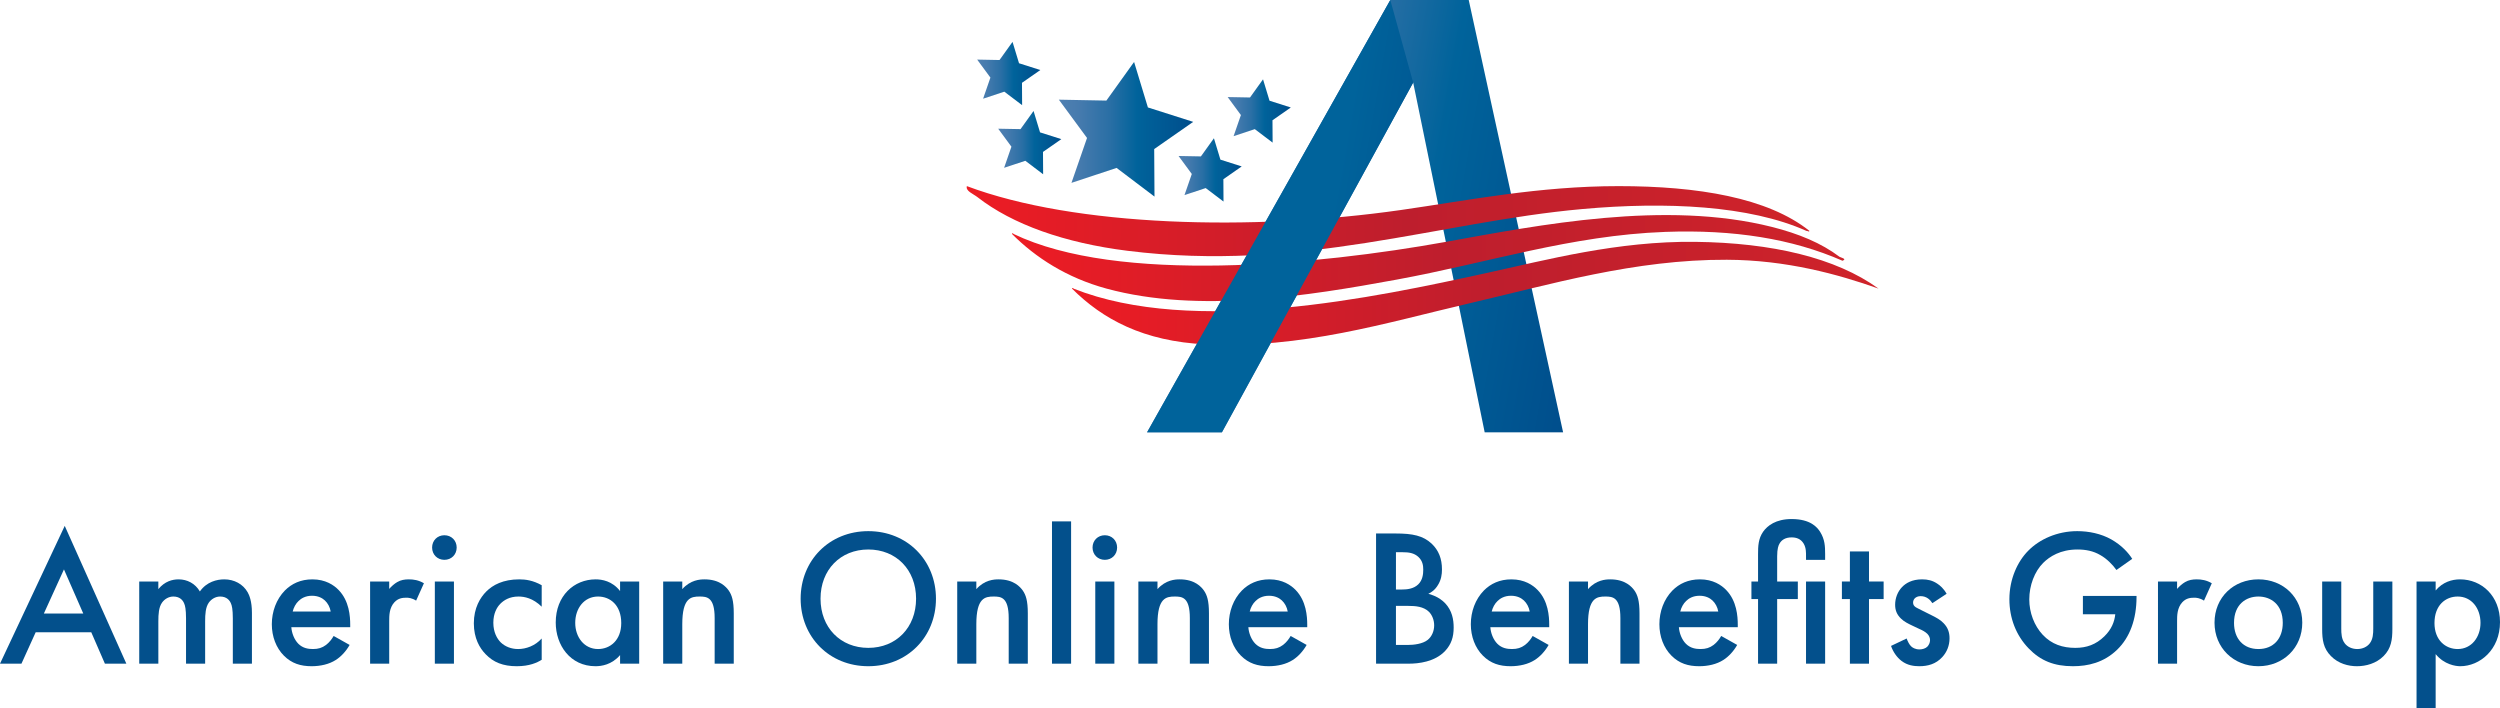 <?xml version="1.0" encoding="utf-8"?>
<!-- Generator: Adobe Illustrator 26.0.1, SVG Export Plug-In . SVG Version: 6.00 Build 0)  -->
<svg version="1.1" id="Layer_1" xmlns="http://www.w3.org/2000/svg" xmlns:xlink="http://www.w3.org/1999/xlink" x="0px" y="0px"
	 viewBox="0 0 3145.173 891.186" enable-background="new 0 0 3145.173 891.186" xml:space="preserve">
<g>
	<g>
		
			<linearGradient id="SVGID_1_" gradientUnits="userSpaceOnUse" x1="1100.855" y1="271.931" x2="1624.248" y2="271.931" gradientTransform="matrix(1 0 -0.176 1 438.118 0)">
			<stop  offset="0" style="stop-color:#5080B1"/>
			<stop  offset="0.143" style="stop-color:#477BAE"/>
			<stop  offset="0.38" style="stop-color:#2A6FA5"/>
			<stop  offset="0.584" style="stop-color:#00639B"/>
			<stop  offset="1" style="stop-color:#004E8C"/>
		</linearGradient>
		<path fill="url(#SVGID_1_)" d="M1819.75,308.062l-41.874-204.234l-240.631,440.034h-94.155L1749.106,0h98.655l118.721,543.863
			h-98.655l-30.27-148.325"/>
	</g>
	<g>
		
			<linearGradient id="SVGID_00000138534044451063508290000008384561795563574158_" gradientUnits="userSpaceOnUse" x1="1216.152" y1="278.209" x2="2276.408" y2="278.209">
			<stop  offset="0" style="stop-color:#ED1C24"/>
			<stop  offset="0.522" style="stop-color:#BE1E2D"/>
			<stop  offset="1" style="stop-color:#CF232A"/>
		</linearGradient>
		<path fill-rule="evenodd" clip-rule="evenodd" fill="url(#SVGID_00000138534044451063508290000008384561795563574158_)" d="
			M1216.382,234.157c136.202,51.137,359.022,56.842,546.075,30.042c86.438-12.383,173.366-30.042,273.981-30.042
			c99.473,0,187.669,14.551,239.97,56.331c-0.839,1.821-1.661-0.126-3.78,0c-71.497-32.091-176.779-36.943-281.54-27.539
			c-181.896,16.327-353.954,79.903-572.527,52.577c-79.028-9.88-144.82-33.123-188.951-67.599
			C1224.431,243.882,1214.518,240.335,1216.382,234.157z"/>
		
			<linearGradient id="SVGID_00000088833907967314642790000005475346358812240786_" gradientUnits="userSpaceOnUse" x1="1273.067" y1="324.668" x2="2320.232" y2="324.668">
			<stop  offset="0" style="stop-color:#ED1C24"/>
			<stop  offset="0.522" style="stop-color:#BE1E2D"/>
			<stop  offset="1" style="stop-color:#CF232A"/>
		</linearGradient>
		<path fill-rule="evenodd" clip-rule="evenodd" fill="url(#SVGID_00000088833907967314642790000005475346358812240786_)" d="
			M1273.067,294.246c0.361-1.422,1.898-0.696,1.891,0c131.689,63.476,382.313,39.194,544.182,10.013
			c117.105-21.111,275.714-52.654,410.03-18.777c33.801,8.527,62.282,20.383,85.027,37.554c1.117,0.843,10.15,2.669,3.778,5.007
			c-63.364-27.781-137.08-39.453-222.964-36.302c-118.783,4.359-221.71,38.706-338.225,60.087
			c-111.135,20.395-248.794,42.743-364.677,11.266C1342.156,349.526,1302.843,324.128,1273.067,294.246z"/>
		
			<linearGradient id="SVGID_00000152963449632715958280000004553693113833852572_" gradientUnits="userSpaceOnUse" x1="1348.65" y1="369.038" x2="2363.326" y2="369.038">
			<stop  offset="0" style="stop-color:#ED1C24"/>
			<stop  offset="0.522" style="stop-color:#BE1E2D"/>
			<stop  offset="1" style="stop-color:#CF232A"/>
		</linearGradient>
		<path fill-rule="evenodd" clip-rule="evenodd" fill="url(#SVGID_00000152963449632715958280000004553693113833852572_)" d="
			M1348.65,363.095c0.36-1.421,1.895-0.694,1.89,0c150.857,59.771,377.482,11.55,521.509-20.029
			c73.17-16.042,163.297-40.006,260.756-38.807c96.333,1.187,176.723,19.896,230.522,58.836
			c-50.858-18.042-115.926-36.001-190.843-36.302c-116.064-0.468-222.114,31.086-324.998,55.08
			c-104.065,24.268-209.467,57.076-330.667,51.324C1438.513,429.481,1387.172,401.544,1348.65,363.095z"/>
	</g>
	<g>
		<defs>
			<polygon id="SVGID_00000170966538120053856720000000457059539987785877_" points="1391.894,126.543 1332.105,125.385 
				1367.551,173.553 1347.963,230.065 1404.731,211.237 1452.428,247.328 1452.068,187.524 1501.124,153.317 1444.131,135.171 
				1426.754,77.943 			"/>
		</defs>
		<clipPath id="SVGID_00000034800297476653216440000006154197310165403571_">
			<use xlink:href="#SVGID_00000170966538120053856720000000457059539987785877_"  overflow="visible"/>
		</clipPath>
		
			<linearGradient id="SVGID_00000045612791862955973800000002046369012402893222_" gradientUnits="userSpaceOnUse" x1="800.913" y1="969.408" x2="805.833" y2="969.408" gradientTransform="matrix(34.357 0 0 -34.357 -26185.195 33468.957)">
			<stop  offset="0" style="stop-color:#5080B1"/>
			<stop  offset="0.143" style="stop-color:#477BAE"/>
			<stop  offset="0.38" style="stop-color:#2A6FA5"/>
			<stop  offset="0.584" style="stop-color:#00639B"/>
			<stop  offset="1" style="stop-color:#004E8C"/>
		</linearGradient>
		
			<rect x="1332.105" y="77.943" clip-path="url(#SVGID_00000034800297476653216440000006154197310165403571_)" fill="url(#SVGID_00000045612791862955973800000002046369012402893222_)" width="169.02" height="169.385"/>
	</g>
	<g>
		<defs>
			<polygon id="SVGID_00000046308658288409102530000018180789613522762684_" points="1283.883,162.455 1255.778,161.912 
				1272.44,184.554 1263.235,211.118 1289.922,202.263 1312.334,219.232 1312.162,191.117 1335.227,175.042 1308.438,166.515 
				1300.276,139.611 			"/>
		</defs>
		<clipPath id="SVGID_00000066513284225186460910000003013229458824775865_">
			<use xlink:href="#SVGID_00000046308658288409102530000018180789613522762684_"  overflow="visible"/>
		</clipPath>
		
			<linearGradient id="SVGID_00000080178797286782259260000018424983212519736477_" gradientUnits="userSpaceOnUse" x1="788.024" y1="962.167" x2="792.943" y2="962.167" gradientTransform="matrix(16.149 0 0 -16.149 -11470.335 15717.841)">
			<stop  offset="0" style="stop-color:#5080B1"/>
			<stop  offset="0.143" style="stop-color:#477BAE"/>
			<stop  offset="0.38" style="stop-color:#2A6FA5"/>
			<stop  offset="0.584" style="stop-color:#00639B"/>
			<stop  offset="1" style="stop-color:#004E8C"/>
		</linearGradient>
		
			<rect x="1255.778" y="139.611" clip-path="url(#SVGID_00000066513284225186460910000003013229458824775865_)" fill="url(#SVGID_00000080178797286782259260000018424983212519736477_)" width="79.448" height="79.622"/>
	</g>
	<g>
		<defs>
			<polygon id="SVGID_00000122707715669989887460000010110693600996819642_" points="1257.441,75.516 1229.336,74.969 
				1246.006,97.616 1236.797,124.174 1263.48,115.324 1285.897,132.293 1285.728,104.174 1308.789,88.103 1281.996,79.572 
				1273.833,52.672 			"/>
		</defs>
		<clipPath id="SVGID_00000131340002614351911040000011633425805253082038_">
			<use xlink:href="#SVGID_00000122707715669989887460000010110693600996819642_"  overflow="visible"/>
		</clipPath>
		
			<linearGradient id="SVGID_00000160907887169419834870000007910781663639706241_" gradientUnits="userSpaceOnUse" x1="786.71" y1="966.444" x2="791.63" y2="966.444" gradientTransform="matrix(16.15 0 0 -16.15 -11476.346 15700.94)">
			<stop  offset="0" style="stop-color:#5080B1"/>
			<stop  offset="0.143" style="stop-color:#477BAE"/>
			<stop  offset="0.38" style="stop-color:#2A6FA5"/>
			<stop  offset="0.584" style="stop-color:#00639B"/>
			<stop  offset="1" style="stop-color:#004E8C"/>
		</linearGradient>
		
			<rect x="1229.336" y="52.672" clip-path="url(#SVGID_00000131340002614351911040000011633425805253082038_)" fill="url(#SVGID_00000160907887169419834870000007910781663639706241_)" width="79.453" height="79.622"/>
	</g>
	<g>
		<defs>
			<polygon id="SVGID_00000023978881770803451940000014773814281016889480_" points="1510.814,196.781 1482.7,196.229 
				1499.361,218.877 1490.156,245.44 1516.839,236.595 1539.251,253.558 1539.088,225.449 1562.153,209.364 1535.355,200.841 
				1527.202,173.937 			"/>
		</defs>
		<clipPath id="SVGID_00000179637597625420445460000016844334801989114810_">
			<use xlink:href="#SVGID_00000023978881770803451940000014773814281016889480_"  overflow="visible"/>
		</clipPath>
		
			<linearGradient id="SVGID_00000088841779232987532940000013855863291605301948_" gradientUnits="userSpaceOnUse" x1="799.209" y1="960.461" x2="804.128" y2="960.461" gradientTransform="matrix(16.15 0 0 -16.15 -11424.838 15725.581)">
			<stop  offset="0" style="stop-color:#5080B1"/>
			<stop  offset="0.143" style="stop-color:#477BAE"/>
			<stop  offset="0.38" style="stop-color:#2A6FA5"/>
			<stop  offset="0.584" style="stop-color:#00639B"/>
			<stop  offset="1" style="stop-color:#004E8C"/>
		</linearGradient>
		
			<rect x="1482.7" y="173.937" clip-path="url(#SVGID_00000179637597625420445460000016844334801989114810_)" fill="url(#SVGID_00000088841779232987532940000013855863291605301948_)" width="79.453" height="79.621"/>
	</g>
	<g>
		<defs>
			<polygon id="SVGID_00000025418769550564346280000012401399365020005045_" points="1572.588,122.646 1544.479,122.099 
				1561.135,144.746 1551.93,171.304 1578.613,162.455 1601.035,179.423 1600.866,151.314 1623.927,135.224 1597.138,126.706 
				1588.971,99.802 			"/>
		</defs>
		<clipPath id="SVGID_00000139971948057222439840000002456170680261742999_">
			<use xlink:href="#SVGID_00000025418769550564346280000012401399365020005045_"  overflow="visible"/>
		</clipPath>
		
			<linearGradient id="SVGID_00000155130466935731519410000009655111710466136965_" gradientUnits="userSpaceOnUse" x1="802.256" y1="964.119" x2="807.176" y2="964.119" gradientTransform="matrix(16.15 0 0 -16.15 -11412.283 15710.519)">
			<stop  offset="0" style="stop-color:#5080B1"/>
			<stop  offset="0.143" style="stop-color:#477BAE"/>
			<stop  offset="0.38" style="stop-color:#2A6FA5"/>
			<stop  offset="0.584" style="stop-color:#00639B"/>
			<stop  offset="1" style="stop-color:#004E8C"/>
		</linearGradient>
		
			<rect x="1544.479" y="99.802" clip-path="url(#SVGID_00000139971948057222439840000002456170680261742999_)" fill="url(#SVGID_00000155130466935731519410000009655111710466136965_)" width="79.453" height="79.622"/>
	</g>
	<g>
		
			<linearGradient id="SVGID_00000021798311632742662890000005806234337683477388_" gradientUnits="userSpaceOnUse" x1="1100.855" y1="271.931" x2="1469.172" y2="271.931" gradientTransform="matrix(1 0 -0.176 1 438.118 0)">
			<stop  offset="0" style="stop-color:#00639B"/>
			<stop  offset="0.498" style="stop-color:#00639B"/>
			<stop  offset="1" style="stop-color:#004E8C"/>
		</linearGradient>
		<path fill="url(#SVGID_00000021798311632742662890000005806234337683477388_)" d="M1837.557,395.537 M1777.876,103.828
			l-240.631,440.034h-94.155L1749.106,0"/>
	</g>
	<g>
		<path fill="#03508C" d="M114.808,795.417H44.893l-17.908,39.535H0l81.444-173.365l77.52,173.365h-26.985L114.808,795.417z
			 M104.75,771.844l-24.286-55.497l-25.268,55.497H104.75z"/>
		<path fill="#03508C" d="M175.155,731.572h24.041v9.577c8.095-9.822,17.663-12.278,25.513-12.278
			c10.794,0,20.852,5.157,26.74,15.225c8.586-12.277,21.587-15.225,30.664-15.225c12.511,0,23.55,5.894,29.438,16.207
			c1.962,3.438,5.397,11.051,5.397,26.029v63.846h-24.041v-56.97c0-11.541-1.227-16.207-2.208-18.417
			c-1.472-3.929-5.152-9.086-13.738-9.086c-5.888,0-11.04,3.192-14.229,7.612c-4.17,5.894-4.661,14.733-4.661,23.574v53.286h-24.041
			v-56.97c0-11.541-1.227-16.207-2.208-18.417c-1.472-3.929-5.151-9.086-13.738-9.086c-5.887,0-11.039,3.192-14.228,7.612
			c-4.17,5.894-4.661,14.733-4.661,23.574v53.286h-24.041V731.572z"/>
		<path fill="#03508C" d="M439.853,811.378c-4.416,7.858-10.794,14.734-17.417,18.908c-8.341,5.402-19.38,7.858-30.419,7.858
			c-13.738,0-25.022-3.438-34.835-13.261c-9.812-9.822-15.209-24.064-15.209-39.535c0-15.961,5.643-31.432,16.436-42.481
			c8.586-8.595,19.871-13.997,34.59-13.997c16.436,0,26.984,7.121,33.118,13.506c13.247,13.752,14.474,32.905,14.474,43.71v2.946
			h-74.085c0.491,7.367,3.68,15.716,8.832,20.873c5.642,5.647,12.511,6.63,18.398,6.63c6.624,0,11.53-1.474,16.436-5.157
			c4.17-3.191,7.359-7.366,9.567-11.295L439.853,811.378z M416.057,769.388c-0.981-5.647-3.68-10.559-7.359-13.997
			c-3.189-2.946-8.341-5.894-16.191-5.894c-8.341,0-13.738,3.438-16.927,6.631c-3.435,3.191-6.133,8.104-7.359,13.26H416.057z"/>
		<path fill="#03508C" d="M465.611,731.572h24.041v9.331c2.698-3.191,6.624-6.63,10.058-8.594c4.661-2.701,9.322-3.438,14.719-3.438
			c5.888,0,12.266,0.982,18.889,4.911l-9.812,21.855c-5.397-3.438-9.812-3.684-12.266-3.684c-5.152,0-10.303,0.736-14.964,5.647
			c-6.624,7.121-6.624,16.944-6.624,23.819v53.532h-24.041V731.572z"/>
		<path fill="#03508C" d="M559.074,673.374c8.832,0,15.455,6.63,15.455,15.47c0,8.841-6.624,15.471-15.455,15.471
			s-15.455-6.63-15.455-15.471C543.619,680.004,550.243,673.374,559.074,673.374z M571.095,731.572v103.381h-24.041V731.572H571.095
			z"/>
		<path fill="#03508C" d="M681.484,763.249c-11.04-10.805-21.833-12.77-29.193-12.77c-11.284,0-18.398,4.666-22.814,9.086
			c-4.416,4.42-8.831,12.278-8.831,23.819c0,12.032,4.661,20.136,9.322,24.802c5.397,5.156,13.002,8.349,21.833,8.349
			c9.813,0,21.343-3.929,29.684-13.26v26.766c-5.888,3.684-15.455,8.104-31.4,8.104c-17.172,0-29.438-4.911-39.25-15.225
			c-7.36-7.612-14.719-19.891-14.719-38.799c0-19.399,8.096-32.414,15.7-40.026c8.096-8.104,21.097-15.225,41.458-15.225
			c7.85,0,17.172,1.229,28.211,7.367V763.249z"/>
		<path fill="#03508C" d="M780.102,731.572h24.041v103.381h-24.041v-10.805c-10.548,12.278-23.55,13.997-30.91,13.997
			c-31.891,0-50.044-26.521-50.044-55.006c0-33.642,23.06-54.269,50.29-54.269c7.604,0,20.852,1.965,30.664,14.733V731.572z
			 M723.679,783.63c0,17.926,11.285,32.905,28.702,32.905c15.21,0,29.193-11.05,29.193-32.659c0-22.592-13.983-33.396-29.193-33.396
			C734.964,750.48,723.679,765.213,723.679,783.63z"/>
		<path fill="#03508C" d="M834.318,731.572h24.041v9.577c10.303-11.541,22.078-12.278,27.966-12.278
			c19.135,0,27.23,9.577,30.419,13.997c3.925,5.647,6.378,12.77,6.378,28.73v63.354h-24.041v-57.461
			c0-26.275-9.812-27.012-18.889-27.012c-10.794,0-21.833,1.474-21.833,34.869v49.604h-24.041V731.572z"/>
		<path fill="#03508C" d="M1177.511,753.181c0,48.13-36.061,84.964-85.125,84.964c-49.063,0-85.125-36.834-85.125-84.964
			s36.062-84.964,85.125-84.964C1141.45,668.217,1177.511,705.051,1177.511,753.181z M1152.489,753.181
			c0-36.343-25.022-61.881-60.103-61.881c-35.08,0-60.102,25.538-60.102,61.881s25.022,61.881,60.102,61.881
			C1127.467,815.062,1152.489,789.524,1152.489,753.181z"/>
		<path fill="#03508C" d="M1204.252,731.572h24.041v9.577c10.303-11.541,22.078-12.278,27.966-12.278
			c19.135,0,27.23,9.577,30.419,13.997c3.925,5.647,6.378,12.77,6.378,28.73v63.354h-24.041v-57.461
			c0-26.275-9.812-27.012-18.889-27.012c-10.794,0-21.833,1.474-21.833,34.869v49.604h-24.041V731.572z"/>
		<path fill="#03508C" d="M1347.515,655.94v179.013h-24.041V655.94H1347.515z"/>
		<path fill="#03508C" d="M1389.951,673.374c8.832,0,15.455,6.63,15.455,15.47c0,8.841-6.624,15.471-15.455,15.471
			s-15.455-6.63-15.455-15.471C1374.496,680.004,1381.12,673.374,1389.951,673.374z M1401.972,731.572v103.381h-24.041V731.572
			H1401.972z"/>
		<path fill="#03508C" d="M1432.143,731.572h24.041v9.577c10.303-11.541,22.078-12.278,27.966-12.278
			c19.135,0,27.23,9.577,30.419,13.997c3.925,5.647,6.378,12.77,6.378,28.73v63.354h-24.041v-57.461
			c0-26.275-9.812-27.012-18.889-27.012c-10.794,0-21.833,1.474-21.833,34.869v49.604h-24.041V731.572z"/>
		<path fill="#03508C" d="M1643.849,811.378c-4.416,7.858-10.794,14.734-17.418,18.908c-8.34,5.402-19.38,7.858-30.419,7.858
			c-13.737,0-25.022-3.438-34.835-13.261c-9.812-9.822-15.209-24.064-15.209-39.535c0-15.961,5.643-31.432,16.436-42.481
			c8.586-8.595,19.871-13.997,34.59-13.997c16.437,0,26.984,7.121,33.118,13.506c13.247,13.752,14.474,32.905,14.474,43.71v2.946
			h-74.086c0.491,7.367,3.68,15.716,8.831,20.873c5.643,5.647,12.512,6.63,18.399,6.63c6.623,0,11.529-1.474,16.436-5.157
			c4.171-3.191,7.359-7.366,9.567-11.295L1643.849,811.378z M1620.053,769.388c-0.981-5.647-3.68-10.559-7.359-13.997
			c-3.189-2.946-8.341-5.894-16.19-5.894c-8.341,0-13.738,3.438-16.927,6.631c-3.435,3.191-6.133,8.104-7.36,13.26H1620.053z"/>
		<path fill="#03508C" d="M1755.956,671.164c21.097,0,34.344,2.701,45.138,12.769c8.832,8.35,13.002,18.908,13.002,32.414
			c0,6.385-0.981,13.015-4.906,19.399c-3.68,6.385-8.586,9.577-12.266,11.296c2.943,0.736,13.002,3.438,21.097,11.787
			c8.832,9.331,10.794,20.627,10.794,30.694c0,11.787-2.943,21.118-10.794,29.468c-13.001,13.751-33.362,15.961-45.874,15.961
			h-40.968V671.164H1755.956z M1756.201,741.64h7.605c6.133,0,14.473-0.737,20.36-6.385c5.643-5.402,6.379-13.015,6.379-18.662
			c0-4.911-0.736-10.805-5.888-15.716c-5.643-5.402-12.757-6.14-19.871-6.14h-8.586V741.64z M1756.201,811.378h15.21
			c7.114,0,18.398-1.228,24.776-6.384c4.906-3.93,8.096-10.805,8.096-18.172c0-6.63-2.453-13.015-6.623-17.189
			c-6.869-6.63-16.927-7.366-25.759-7.366h-15.7V811.378z"/>
		<path fill="#03508C" d="M1948.282,811.378c-4.416,7.858-10.794,14.734-17.418,18.908c-8.341,5.402-19.38,7.858-30.419,7.858
			c-13.737,0-25.022-3.438-34.835-13.261c-9.812-9.822-15.209-24.064-15.209-39.535c0-15.961,5.642-31.432,16.436-42.481
			c8.586-8.595,19.871-13.997,34.59-13.997c16.436,0,26.984,7.121,33.117,13.506c13.247,13.752,14.474,32.905,14.474,43.71v2.946
			h-74.085c0.49,7.367,3.68,15.716,8.831,20.873c5.643,5.647,12.512,6.63,18.398,6.63c6.624,0,11.53-1.474,16.437-5.157
			c4.171-3.191,7.359-7.366,9.567-11.295L1948.282,811.378z M1924.486,769.388c-0.981-5.647-3.68-10.559-7.359-13.997
			c-3.189-2.946-8.341-5.894-16.191-5.894c-8.34,0-13.737,3.438-16.927,6.631c-3.434,3.191-6.133,8.104-7.359,13.26H1924.486z"/>
		<path fill="#03508C" d="M1973.795,731.572h24.041v9.577c10.304-11.541,22.079-12.278,27.966-12.278
			c19.135,0,27.23,9.577,30.42,13.997c3.925,5.647,6.378,12.77,6.378,28.73v63.354h-24.041v-57.461
			c0-26.275-9.812-27.012-18.89-27.012c-10.794,0-21.833,1.474-21.833,34.869v49.604h-24.041V731.572z"/>
		<path fill="#03508C" d="M2185.501,811.378c-4.415,7.858-10.794,14.734-17.417,18.908c-8.341,5.402-19.38,7.858-30.419,7.858
			c-13.738,0-25.022-3.438-34.835-13.261c-9.812-9.822-15.21-24.064-15.21-39.535c0-15.961,5.643-31.432,16.437-42.481
			c8.586-8.595,19.87-13.997,34.589-13.997c16.437,0,26.985,7.121,33.118,13.506c13.247,13.752,14.474,32.905,14.474,43.71v2.946
			h-74.086c0.491,7.367,3.68,15.716,8.832,20.873c5.642,5.647,12.511,6.63,18.398,6.63c6.623,0,11.53-1.474,16.437-5.157
			c4.17-3.191,7.359-7.366,9.567-11.295L2185.501,811.378z M2161.705,769.388c-0.98-5.647-3.68-10.559-7.359-13.997
			c-3.188-2.946-8.341-5.894-16.19-5.894c-8.341,0-13.737,3.438-16.927,6.631c-3.435,3.191-6.133,8.104-7.359,13.26H2161.705z"/>
		<path fill="#03508C" d="M2235.792,753.672v81.28h-24.041v-81.28h-8.341v-22.101h8.341v-34.378c0-9.822,0.245-19.399,6.378-28.239
			c5.397-7.612,15.945-15.962,35.816-15.962c23.796,0,32.137,10.313,35.816,15.962c6.133,9.822,6.378,18.417,6.378,28.239v7.121
			h-24.041v-4.42c0-4.42,0.245-10.56-2.943-15.962c-3.681-6.139-9.322-7.857-15.21-7.857c-8.096,0-12.757,3.438-15.21,7.857
			c-1.227,1.965-2.943,6.14-2.943,15.962v31.677h26.003v22.101H2235.792z M2296.14,731.572v103.381h-24.041V731.572H2296.14z"/>
		<path fill="#03508C" d="M2351.334,753.672v81.28h-24.041v-81.28h-10.058v-22.101h10.058v-37.816h24.041v37.816h18.398v22.101
			H2351.334z"/>
		<path fill="#03508C" d="M2431.06,758.829c-2.453-3.93-7.114-8.841-14.719-8.841c-3.435,0-5.888,1.228-7.359,2.701
			c-1.227,1.228-2.208,3.192-2.208,5.402c0,2.701,1.227,4.42,3.435,5.894c1.472,0.982,2.943,1.474,8.095,4.175l12.267,6.139
			c5.396,2.701,10.548,5.402,14.474,9.577c5.642,5.647,7.604,12.032,7.604,19.153c0,9.331-3.435,17.435-9.077,23.574
			c-8.095,8.84-18.153,11.541-28.947,11.541c-6.623,0-14.964-0.982-22.323-6.63c-5.888-4.42-10.794-11.542-13.247-18.908
			l19.625-9.331c1.227,3.438,3.435,7.857,5.643,9.822c1.472,1.473,4.906,3.929,10.549,3.929c3.68,0,7.604-1.228,9.812-3.438
			c1.962-1.965,3.435-5.157,3.435-8.104c0-2.947-0.981-5.402-3.189-7.858c-2.944-2.946-6.378-4.665-10.304-6.385l-8.831-4.174
			c-4.661-2.21-10.303-4.911-14.229-8.841c-5.396-5.156-7.359-10.805-7.359-17.435c0-8.349,3.189-16.452,8.586-22.101
			c4.661-4.911,12.512-9.822,25.268-9.822c7.359,0,13.247,1.474,19.135,5.402c3.435,2.21,8.096,6.14,11.775,12.77L2431.06,758.829z"
			/>
		<path fill="#03508C" d="M2620.438,749.743h67.462v1.228c0,27.994-8.341,50.831-24.286,66.301
			c-16.927,16.453-37.043,20.873-55.687,20.873c-23.796,0-40.723-6.876-55.687-22.346c-15.945-16.453-24.286-38.308-24.286-61.882
			c0-25.538,10.303-47.638,23.795-61.144c13.983-14.243,36.308-24.557,61.574-24.557c14.72,0,29.929,3.192,42.686,10.313
			c13.492,7.612,21.833,17.189,26.494,24.557l-19.871,13.996c-4.906-6.875-12.266-14.242-20.115-18.662
			c-9.077-5.402-18.89-7.121-28.947-7.121c-21.343,0-35.08,8.84-43.176,16.943c-10.794,10.805-17.418,28.239-17.418,45.92
			c0,16.452,6.134,32.905,16.927,44.446c11.285,12.032,25.268,16.452,40.968,16.452c14.229,0,26.004-4.174,36.553-14.487
			c9.076-8.841,12.756-18.417,13.737-27.749h-40.723V749.743z"/>
		<path fill="#03508C" d="M2714.886,731.572h24.041v9.331c2.698-3.191,6.623-6.63,10.058-8.594
			c4.661-2.701,9.322-3.438,14.719-3.438c5.888,0,12.266,0.982,18.89,4.911l-9.812,21.855c-5.397-3.438-9.813-3.684-12.267-3.684
			c-5.151,0-10.303,0.736-14.964,5.647c-6.623,7.121-6.623,16.944-6.623,23.819v53.532h-24.041V731.572z"/>
		<path fill="#03508C" d="M2896.42,783.385c0,31.677-24.041,54.76-55.196,54.76s-55.196-23.083-55.196-54.76
			c0-31.923,24.041-54.515,55.196-54.515S2896.42,751.462,2896.42,783.385z M2871.888,783.63c0-23.573-15.455-33.15-30.664-33.15
			c-15.21,0-30.665,9.577-30.665,33.15c0,19.891,11.775,32.905,30.665,32.905C2860.112,816.535,2871.888,803.521,2871.888,783.63z"
			/>
		<path fill="#03508C" d="M2945.485,731.572v59.18c0,6.14,0.245,13.261,4.415,18.663c3.189,4.175,8.831,7.121,15.7,7.121
			s12.512-2.946,15.7-7.121c4.171-5.402,4.416-12.523,4.416-18.663v-59.18h24.041v59.917c0,13.26-1.472,24.311-11.039,33.887
			c-9.322,9.332-22.079,12.77-33.608,12.77c-10.549,0-23.306-3.192-32.627-12.77c-9.567-9.576-11.039-20.627-11.039-33.887v-59.917
			H2945.485z"/>
		<path fill="#03508C" d="M3064.218,891.186h-24.04V731.572h24.04v11.296c8.832-10.559,20.361-13.997,30.665-13.997
			c27.229,0,50.29,20.873,50.29,53.777c0,34.87-25.514,55.497-50.045,55.497c-5.643,0-20.116-1.965-30.91-15.225V891.186z
			 M3062.746,783.876c0,21.609,13.983,32.659,29.192,32.659c17.418,0,28.702-14.979,28.702-32.905
			c0-18.417-11.284-33.15-28.702-33.15C3076.729,750.48,3062.746,761.284,3062.746,783.876z"/>
	</g>
</g>
</svg>
